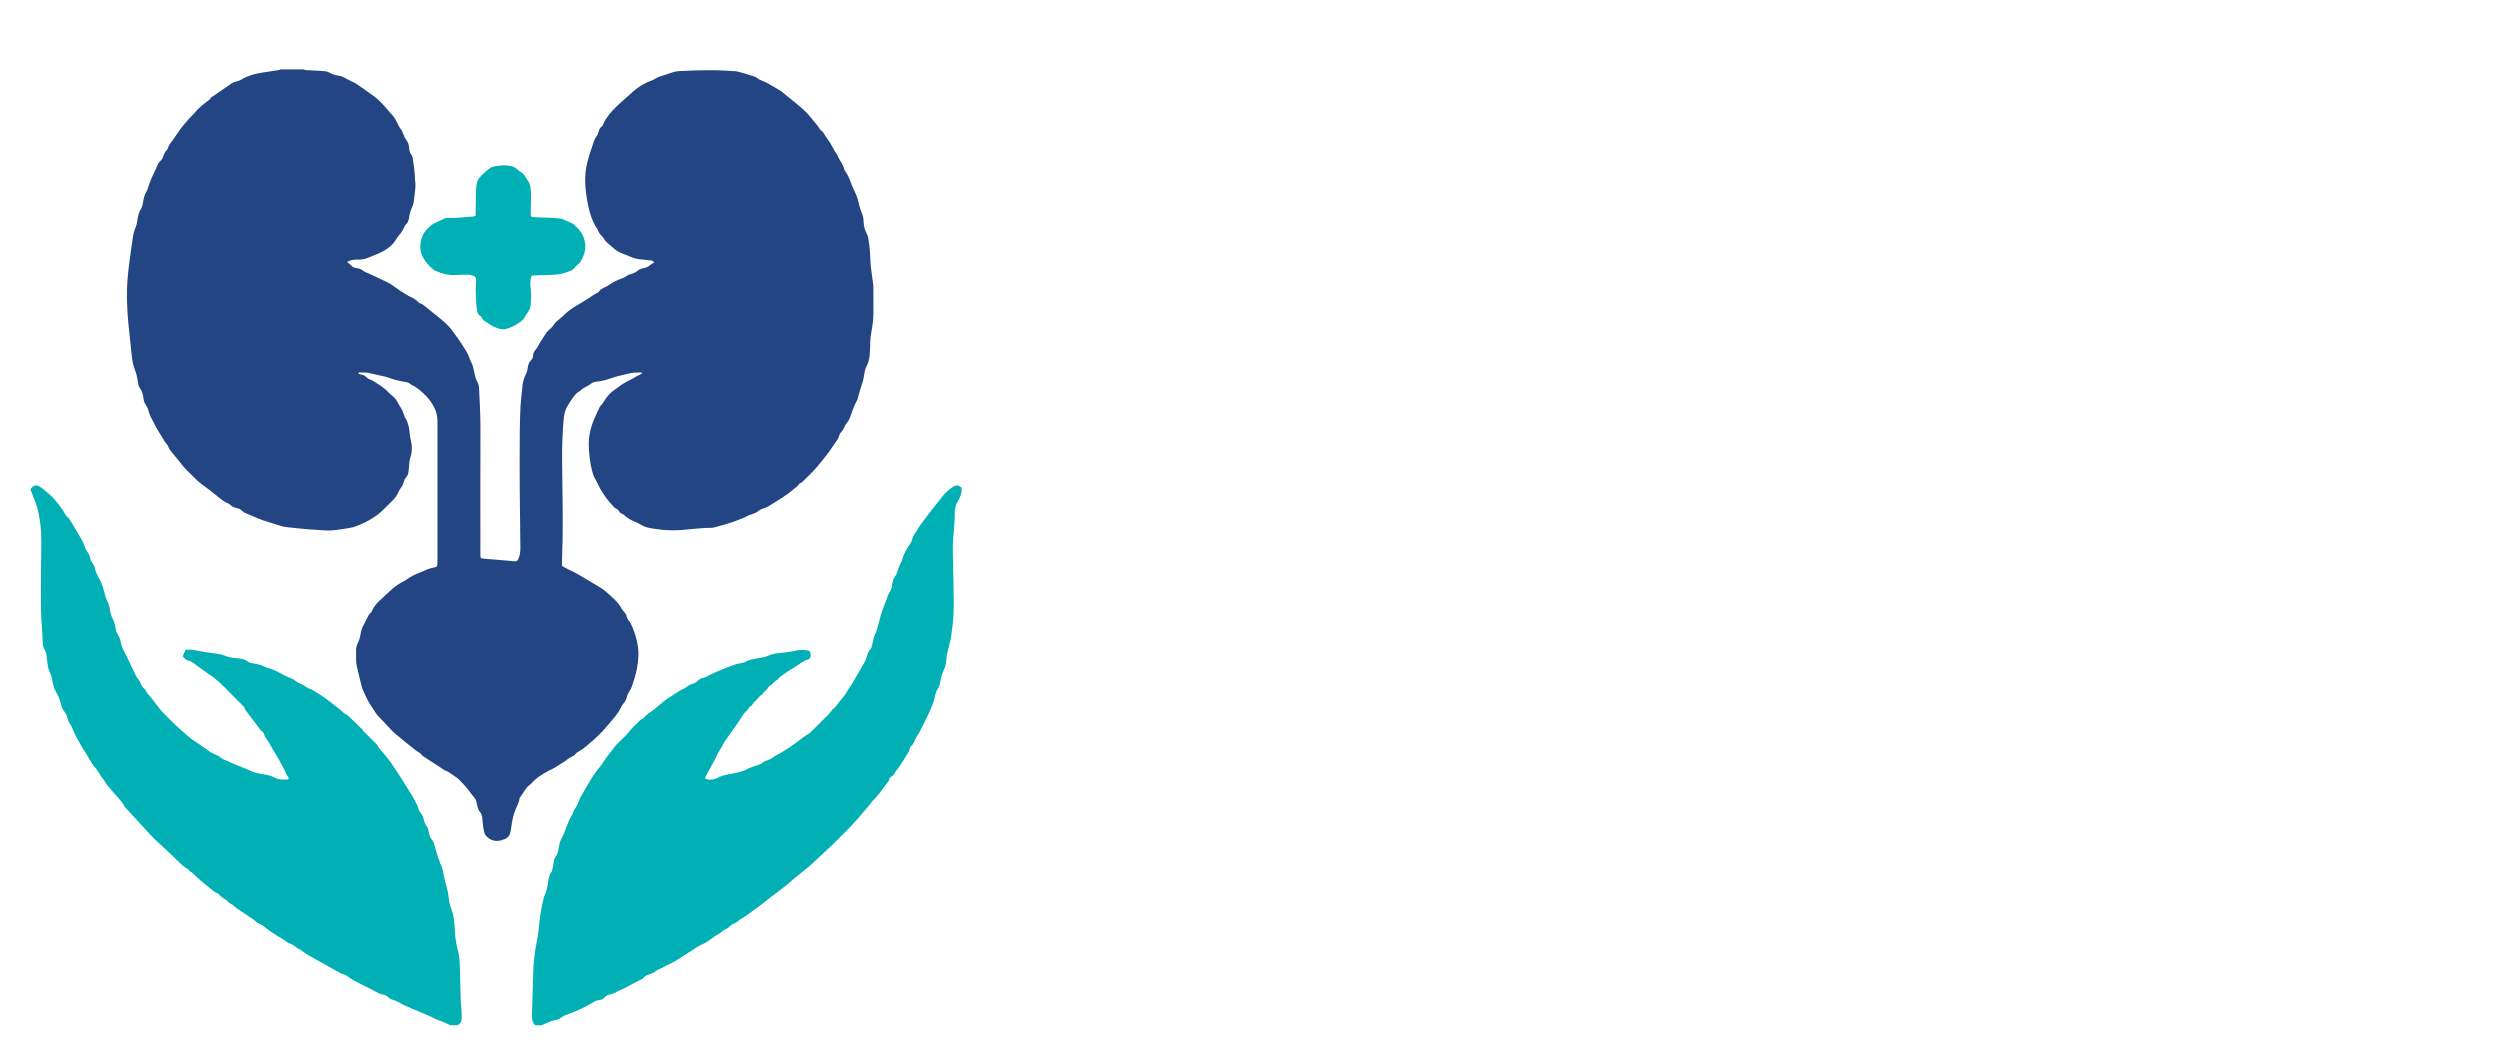<svg width="306" height="130" viewBox="0 0 306 130" fill="none" xmlns="http://www.w3.org/2000/svg">
<g filter="url(#filter0_i_1214_26848)">
<path d="M37.177 6.496C37.325 6.603 37.496 6.579 37.663 6.59C38.317 6.63 38.969 6.668 39.624 6.703C39.871 6.716 40.113 6.77 40.325 6.893C40.703 7.113 41.114 7.218 41.535 7.28C41.798 7.317 42.026 7.425 42.251 7.556C42.501 7.701 42.764 7.822 43.021 7.953C43.225 8.058 43.44 8.138 43.628 8.267C44.379 8.785 45.133 9.303 45.866 9.848C46.504 10.323 47.014 10.934 47.532 11.536C47.631 11.651 47.717 11.78 47.83 11.882C48.141 12.163 48.361 12.504 48.538 12.883C48.705 13.242 48.89 13.588 49.126 13.913C49.249 14.082 49.325 14.289 49.397 14.49C49.48 14.723 49.585 14.938 49.733 15.134C49.937 15.408 50.063 15.711 50.073 16.06C50.084 16.366 50.151 16.661 50.339 16.921C50.465 17.098 50.519 17.305 50.546 17.52C50.653 18.319 50.784 19.116 50.79 19.927C50.79 19.956 50.79 19.988 50.795 20.018C50.91 20.597 50.825 21.169 50.758 21.746C50.736 21.942 50.712 22.138 50.693 22.336C50.661 22.704 50.589 23.061 50.43 23.393C50.245 23.782 50.135 24.19 50.076 24.617C50.03 24.955 49.928 25.261 49.66 25.505C49.545 25.613 49.478 25.782 49.41 25.935C49.306 26.171 49.185 26.391 49.008 26.589C48.807 26.815 48.627 27.067 48.469 27.325C47.951 28.17 47.159 28.666 46.282 29.053C45.893 29.224 45.493 29.377 45.098 29.536C44.682 29.702 44.253 29.793 43.805 29.777C43.467 29.767 43.134 29.801 42.815 29.911C42.718 29.944 42.627 29.994 42.49 30.054C42.554 30.118 42.589 30.158 42.63 30.193C42.745 30.29 42.879 30.37 42.976 30.483C43.145 30.681 43.351 30.789 43.604 30.813C43.947 30.845 44.245 30.958 44.519 31.181C44.68 31.309 44.897 31.371 45.09 31.46C45.367 31.586 45.646 31.709 45.919 31.838C46.429 32.08 46.936 32.324 47.444 32.568C47.717 32.702 47.967 32.868 48.214 33.051C48.702 33.41 49.22 33.733 49.73 34.063C49.91 34.178 50.103 34.269 50.296 34.36C50.626 34.521 50.94 34.704 51.198 34.972C51.27 35.047 51.364 35.117 51.461 35.149C51.702 35.224 51.885 35.375 52.075 35.53C52.711 36.054 53.35 36.569 53.994 37.081C54.667 37.615 55.247 38.23 55.708 38.957C55.789 39.086 55.894 39.199 55.982 39.322C56.13 39.534 56.275 39.746 56.419 39.961C56.53 40.124 56.626 40.299 56.739 40.46C57.053 40.913 57.313 41.394 57.496 41.914C57.536 42.029 57.573 42.148 57.635 42.25C57.847 42.596 57.925 42.982 58.005 43.369C58.059 43.621 58.11 43.876 58.177 44.125C58.225 44.3 58.282 44.477 58.373 44.632C58.539 44.917 58.625 45.217 58.639 45.542C58.717 47.184 58.813 48.824 58.808 50.471C58.786 55.53 58.8 60.585 58.802 65.643C58.802 65.855 58.773 66.07 58.848 66.301C58.923 66.322 59.006 66.362 59.092 66.371C59.943 66.443 60.791 66.51 61.641 66.58C62.098 66.617 62.554 66.652 63.007 66.703C63.203 66.725 63.324 66.658 63.41 66.486C63.581 66.14 63.662 65.769 63.686 65.386C63.7 65.174 63.694 64.959 63.691 64.747C63.622 60.011 63.579 55.275 63.624 50.536C63.633 49.591 63.67 48.647 63.713 47.705C63.737 47.203 63.801 46.704 63.852 46.205C63.885 45.888 63.93 45.569 63.952 45.252C63.984 44.756 64.132 44.294 64.349 43.854C64.489 43.575 64.564 43.285 64.604 42.985C64.65 42.644 64.741 42.338 65.009 42.094C65.183 41.936 65.24 41.7 65.259 41.471C65.275 41.246 65.358 41.053 65.495 40.889C65.76 40.57 65.938 40.197 66.152 39.848C66.375 39.486 66.606 39.126 66.842 38.772C67.014 38.517 67.26 38.334 67.481 38.125C67.687 37.929 67.824 37.666 68.014 37.452C68.146 37.307 68.315 37.197 68.465 37.068C68.605 36.95 68.744 36.832 68.876 36.706C69.324 36.271 69.793 35.866 70.338 35.549C70.918 35.211 71.484 34.857 72.053 34.503C72.415 34.277 72.743 34.001 73.14 33.832C73.231 33.794 73.314 33.706 73.371 33.62C73.486 33.443 73.65 33.343 73.832 33.263C74.154 33.123 74.452 32.946 74.744 32.75C75.136 32.487 75.56 32.275 76.008 32.123C76.269 32.034 76.515 31.935 76.736 31.755C76.859 31.653 77.031 31.602 77.189 31.559C77.503 31.476 77.793 31.355 78.045 31.143C78.236 30.982 78.456 30.88 78.7 30.84C79.035 30.784 79.344 30.671 79.599 30.429C79.698 30.338 79.829 30.284 79.945 30.209C79.99 30.18 80.031 30.137 80.076 30.096C79.851 29.911 79.851 29.906 79.633 29.877C79.333 29.836 79.03 29.796 78.727 29.777C78.144 29.737 77.581 29.643 77.052 29.377C76.768 29.235 76.459 29.141 76.161 29.023C75.732 28.854 75.34 28.629 75.01 28.299C74.871 28.159 74.712 28.038 74.557 27.915C74.278 27.695 74.036 27.448 73.864 27.134C73.813 27.043 73.746 26.954 73.666 26.89C73.462 26.718 73.325 26.503 73.218 26.265C73.175 26.168 73.137 26.066 73.078 25.977C72.472 25.073 72.168 24.056 71.959 23.004C71.79 22.154 71.669 21.295 71.632 20.423C71.594 19.58 71.672 18.751 71.876 17.933C72.107 16.999 72.418 16.095 72.734 15.188C72.783 15.045 72.847 14.898 72.944 14.785C73.121 14.581 73.212 14.348 73.282 14.095C73.346 13.859 73.416 13.642 73.652 13.492C73.765 13.422 73.819 13.245 73.875 13.105C74.012 12.781 74.21 12.502 74.414 12.214C75.066 11.294 75.941 10.604 76.76 9.856C77.007 9.63 77.259 9.408 77.508 9.185C78.166 8.603 78.909 8.162 79.733 7.865C79.862 7.819 79.996 7.771 80.103 7.693C80.342 7.518 80.608 7.417 80.884 7.325C81.391 7.159 81.896 6.993 82.403 6.829C82.666 6.743 82.931 6.705 83.21 6.7C83.836 6.684 84.458 6.636 85.081 6.622C85.918 6.603 86.758 6.59 87.595 6.603C88.403 6.62 89.208 6.66 90.013 6.719C90.297 6.74 90.579 6.834 90.856 6.915C91.325 7.046 91.787 7.196 92.254 7.333C92.431 7.387 92.589 7.462 92.731 7.586C92.831 7.674 92.954 7.747 93.077 7.795C93.622 7.999 94.132 8.273 94.628 8.57C94.929 8.75 95.227 8.933 95.527 9.112C95.567 9.137 95.608 9.158 95.643 9.185C96.292 9.711 96.941 10.239 97.588 10.768C97.73 10.883 97.862 11.01 98.004 11.125C98.428 11.474 98.814 11.863 99.163 12.29C99.442 12.633 99.732 12.966 100.009 13.309C100.113 13.438 100.194 13.588 100.293 13.723C100.365 13.819 100.433 13.929 100.532 13.988C100.685 14.082 100.768 14.216 100.854 14.361C100.985 14.584 101.125 14.801 101.28 15.008C101.535 15.351 101.763 15.708 101.949 16.095C102.08 16.368 102.26 16.615 102.421 16.873C102.445 16.91 102.493 16.94 102.504 16.98C102.692 17.56 103.159 18.003 103.304 18.604C103.355 18.816 103.47 18.987 103.591 19.167C103.752 19.403 103.886 19.666 103.983 19.934C104.179 20.479 104.404 21.011 104.659 21.531C104.903 22.028 105.048 22.553 105.166 23.09C105.228 23.369 105.311 23.651 105.429 23.911C105.611 24.308 105.697 24.722 105.711 25.148C105.727 25.661 105.84 26.141 106.084 26.592C106.202 26.809 106.266 27.04 106.304 27.284C106.446 28.189 106.518 29.098 106.543 30.013C106.553 30.408 106.615 30.8 106.663 31.191C106.733 31.75 106.816 32.308 106.886 32.866C106.908 33.032 106.902 33.201 106.902 33.368C106.902 34.342 106.902 35.318 106.905 36.292C106.908 37.073 106.808 37.841 106.661 38.603C106.58 39.022 106.526 39.443 106.521 39.872C106.516 40.39 106.492 40.908 106.454 41.423C106.416 41.944 106.282 42.437 106.033 42.904C105.923 43.114 105.869 43.361 105.818 43.597C105.738 43.967 105.719 44.353 105.606 44.713C105.394 45.395 105.142 46.063 105 46.766C104.981 46.854 104.941 46.94 104.895 47.018C104.554 47.616 104.337 48.268 104.111 48.915C104.001 49.234 103.857 49.53 103.639 49.793C103.535 49.921 103.438 50.064 103.373 50.217C103.255 50.501 103.108 50.759 102.888 50.979C102.799 51.067 102.751 51.212 102.713 51.341C102.644 51.58 102.534 51.792 102.381 51.985C102.268 52.127 102.171 52.285 102.069 52.433C101.809 52.809 101.565 53.195 101.289 53.555C100.854 54.121 100.4 54.679 99.941 55.227C99.727 55.484 99.483 55.715 99.249 55.954C98.959 56.246 98.667 56.533 98.377 56.826C98.259 56.944 98.149 57.067 97.985 57.132C97.905 57.164 97.814 57.223 97.771 57.295C97.618 57.556 97.355 57.693 97.137 57.88C96.204 58.699 95.119 59.294 94.081 59.957C93.893 60.078 93.67 60.153 93.456 60.226C93.222 60.303 92.999 60.4 92.809 60.558C92.581 60.749 92.315 60.853 92.036 60.942C91.862 60.996 91.685 61.047 91.524 61.133C91.161 61.328 90.78 61.479 90.397 61.632C89.433 62.018 88.435 62.289 87.434 62.552C87.273 62.595 87.104 62.619 86.938 62.614C86.31 62.59 85.693 62.684 85.07 62.721C84.539 62.753 84.01 62.823 83.479 62.866C82.397 62.952 81.319 62.917 80.245 62.745C80.141 62.729 80.036 62.713 79.929 62.697C79.397 62.627 78.89 62.507 78.423 62.217C78.077 62.002 77.685 61.86 77.315 61.68C76.999 61.527 76.703 61.339 76.454 61.09C76.371 61.007 76.263 60.934 76.153 60.894C75.987 60.832 75.853 60.746 75.772 60.588C75.694 60.43 75.568 60.322 75.41 60.255C75.265 60.193 75.155 60.099 75.066 59.968C74.999 59.869 74.903 59.788 74.822 59.697C74.72 59.584 74.621 59.472 74.522 59.356C74.425 59.241 74.326 59.125 74.237 59.002C73.902 58.535 73.58 58.055 73.317 57.542C73.167 57.247 73.046 56.941 72.869 56.654C72.681 56.351 72.566 55.989 72.474 55.637C72.227 54.693 72.117 53.724 72.069 52.747C72.007 51.472 72.292 50.268 72.807 49.111C72.976 48.735 73.148 48.362 73.322 47.989C73.373 47.879 73.421 47.756 73.505 47.675C73.741 47.453 73.897 47.174 74.068 46.905C74.361 46.452 74.72 46.063 75.163 45.754C75.3 45.657 75.439 45.564 75.571 45.462C76.075 45.062 76.626 44.74 77.202 44.463C77.406 44.364 77.597 44.233 77.795 44.125C77.981 44.023 78.174 43.935 78.362 43.836C78.442 43.795 78.517 43.744 78.592 43.696C78.6 43.691 78.592 43.669 78.595 43.656C78.576 43.637 78.558 43.602 78.536 43.602C77.924 43.578 77.32 43.61 76.727 43.776C76.435 43.86 76.132 43.908 75.839 43.986C75.472 44.082 75.101 44.176 74.747 44.308C74.173 44.522 73.582 44.662 72.973 44.721C72.743 44.742 72.541 44.804 72.351 44.965C72.158 45.129 71.913 45.239 71.688 45.362C71.476 45.48 71.253 45.582 71.09 45.773C71.06 45.808 71.025 45.843 70.988 45.861C70.566 46.057 70.311 46.422 70.054 46.779C69.842 47.074 69.654 47.391 69.463 47.702C69.107 48.279 69.023 48.926 68.97 49.583C68.841 51.161 68.787 52.744 68.801 54.328C68.82 56.415 68.857 58.5 68.873 60.588C68.881 61.761 68.873 62.933 68.857 64.106C68.844 65.005 68.809 65.901 68.785 66.8C68.779 66.95 68.785 67.103 68.785 67.275C69.074 67.43 69.345 67.597 69.635 67.726C70.489 68.104 71.269 68.603 72.069 69.078C72.592 69.389 73.126 69.685 73.633 70.02C73.988 70.253 74.32 70.527 74.624 70.822C74.798 70.991 74.978 71.152 75.155 71.316C75.509 71.649 75.837 72.011 76.062 72.454C76.129 72.588 76.223 72.714 76.328 72.821C76.526 73.023 76.674 73.248 76.727 73.525C76.762 73.715 76.859 73.863 76.985 73.999C77.165 74.193 77.28 74.421 77.369 74.668C77.487 74.998 77.637 75.317 77.739 75.65C77.857 76.041 77.948 76.444 78.029 76.844C78.227 77.829 78.15 78.808 77.967 79.79C77.828 80.542 77.6 81.263 77.358 81.985C77.286 82.2 77.178 82.404 77.055 82.594C76.904 82.828 76.776 83.064 76.717 83.338C76.65 83.641 76.513 83.906 76.295 84.135C76.212 84.221 76.14 84.325 76.089 84.433C75.853 84.95 75.533 85.417 75.171 85.847C74.691 86.415 74.221 86.992 73.709 87.54C73.03 88.267 72.278 88.903 71.511 89.528C71.347 89.662 71.165 89.778 70.982 89.888C70.762 90.019 70.537 90.124 70.379 90.352C70.285 90.489 70.091 90.569 69.928 90.65C69.737 90.746 69.563 90.859 69.394 90.993C69.158 91.181 68.892 91.337 68.634 91.501C68.404 91.648 68.173 91.798 67.937 91.935C67.701 92.072 67.459 92.204 67.212 92.319C66.922 92.456 66.659 92.636 66.383 92.791C65.833 93.108 65.377 93.518 64.95 93.975C64.918 94.007 64.88 94.034 64.845 94.063C64.811 94.093 64.773 94.12 64.738 94.149C64.258 94.543 64.04 95.136 63.651 95.598C63.624 95.63 63.608 95.681 63.603 95.724C63.544 96.186 63.319 96.586 63.139 97.004C62.833 97.707 62.683 98.453 62.586 99.213C62.559 99.425 62.524 99.634 62.481 99.843C62.398 100.262 62.162 100.56 61.754 100.71C61.596 100.766 61.44 100.833 61.279 100.871C60.579 101.035 59.983 100.839 59.5 100.313C59.411 100.216 59.336 100.087 59.301 99.961C59.229 99.698 59.173 99.43 59.135 99.159C59.09 98.826 59.081 98.491 59.036 98.158C58.996 97.858 58.931 97.568 58.706 97.326C58.588 97.2 58.531 97.01 58.478 96.838C58.408 96.607 58.368 96.365 58.314 96.127C58.271 95.931 58.177 95.77 58.04 95.612C57.791 95.327 57.571 95.013 57.345 94.707C56.975 94.2 56.516 93.776 56.081 93.328C55.987 93.231 55.864 93.162 55.751 93.084C55.327 92.794 54.936 92.448 54.434 92.284C53.567 91.718 52.698 91.154 51.831 90.588C51.767 90.548 51.686 90.51 51.651 90.449C51.49 90.164 51.19 90.065 50.948 89.888C50.653 89.67 50.371 89.44 50.087 89.209C49.518 88.75 48.952 88.288 48.388 87.822C48.249 87.706 48.114 87.58 47.988 87.446C47.411 86.837 46.84 86.228 46.268 85.616C46.185 85.527 46.105 85.436 46.038 85.334C45.793 84.966 45.552 84.599 45.316 84.226C45.192 84.033 45.072 83.839 44.972 83.635C44.771 83.228 44.572 82.814 44.395 82.396C44.307 82.189 44.256 81.964 44.199 81.741C44.046 81.121 43.904 80.496 43.749 79.876C43.66 79.519 43.593 79.162 43.588 78.795C43.582 78.397 43.588 78.003 43.585 77.606C43.585 77.295 43.652 76.999 43.786 76.723C43.961 76.364 44.079 75.988 44.138 75.593C44.197 75.196 44.323 74.826 44.516 74.477C44.672 74.198 44.809 73.908 44.951 73.624C45.058 73.406 45.16 73.189 45.353 73.023C45.453 72.939 45.514 72.803 45.576 72.682C45.793 72.239 46.083 71.855 46.451 71.525C46.961 71.069 47.444 70.581 47.959 70.13C48.407 69.738 48.895 69.4 49.432 69.137C49.499 69.105 49.569 69.07 49.631 69.025C50.245 68.56 50.929 68.236 51.648 67.975C51.721 67.948 51.791 67.922 51.861 67.889C52.287 67.68 52.73 67.524 53.2 67.449C53.449 67.409 53.511 67.329 53.535 67.092C53.546 66.972 53.546 66.848 53.546 66.728C53.546 60.985 53.546 55.243 53.546 49.5C53.546 48.875 53.39 48.309 53.087 47.759C52.821 47.276 52.523 46.833 52.126 46.444C51.614 45.942 51.106 45.44 50.436 45.145C50.379 45.121 50.315 45.097 50.28 45.054C50.097 44.839 49.84 44.788 49.588 44.748C48.847 44.63 48.128 44.45 47.425 44.184C47.256 44.12 47.073 44.088 46.894 44.047C46.419 43.937 45.944 43.83 45.471 43.72C44.948 43.597 44.422 43.567 43.896 43.599C43.843 43.712 43.907 43.758 43.979 43.785C44.065 43.817 44.156 43.833 44.245 43.852C44.476 43.897 44.677 43.996 44.843 44.166C44.986 44.308 45.147 44.418 45.348 44.463C45.407 44.477 45.463 44.504 45.517 44.533C46.231 44.973 46.958 45.392 47.54 46.009C47.685 46.165 47.843 46.312 48.013 46.441C48.31 46.669 48.53 46.954 48.694 47.286C48.761 47.423 48.834 47.557 48.917 47.683C49.148 48.027 49.341 48.386 49.445 48.789C49.48 48.92 49.537 49.049 49.609 49.165C49.974 49.736 50.089 50.378 50.146 51.032C50.17 51.306 50.202 51.574 50.272 51.843C50.46 52.565 50.465 53.286 50.226 54.003C50.095 54.397 50.095 54.81 50.054 55.221C50.038 55.404 50.02 55.583 49.995 55.766C49.958 56.045 49.853 56.292 49.66 56.501C49.52 56.651 49.456 56.839 49.405 57.03C49.333 57.298 49.22 57.539 49.04 57.757C48.917 57.907 48.831 58.09 48.75 58.269C48.6 58.608 48.402 58.911 48.141 59.171C47.731 59.579 47.315 59.981 46.91 60.392C46.26 61.055 45.485 61.532 44.664 61.943C44.296 62.126 43.912 62.276 43.529 62.426C43.33 62.504 43.123 62.566 42.914 62.6C42.104 62.737 41.296 62.88 40.472 62.928C39.919 62.96 39.377 62.89 38.833 62.858C38.132 62.818 37.435 62.761 36.737 62.697C36.13 62.643 35.527 62.576 34.923 62.504C34.757 62.485 34.593 62.439 34.434 62.388C33.678 62.155 32.921 61.927 32.17 61.677C31.81 61.557 31.464 61.396 31.113 61.251C30.844 61.141 30.584 61.017 30.313 60.915C30.069 60.821 29.835 60.719 29.645 60.537C29.454 60.354 29.229 60.231 28.966 60.185C28.657 60.132 28.397 59.987 28.163 59.778C28.053 59.678 27.914 59.595 27.774 59.544C27.527 59.45 27.318 59.308 27.114 59.147C26.363 58.551 25.622 57.937 24.841 57.381C24.353 57.032 23.934 56.622 23.516 56.2C23.323 56.005 23.127 55.814 22.933 55.621C22.502 55.192 22.118 54.722 21.753 54.234C21.554 53.968 21.323 53.724 21.111 53.466C20.899 53.206 20.69 52.946 20.572 52.624C20.551 52.567 20.526 52.508 20.486 52.463C20.092 52.031 19.864 51.491 19.536 51.014C19.322 50.702 19.15 50.359 18.965 50.026C18.855 49.828 18.769 49.613 18.654 49.417C18.42 49.02 18.256 48.599 18.141 48.153C18.09 47.952 17.975 47.761 17.862 47.584C17.72 47.361 17.604 47.139 17.583 46.87C17.572 46.72 17.532 46.57 17.502 46.422C17.446 46.135 17.366 45.859 17.188 45.62C17.011 45.381 16.925 45.102 16.89 44.815C16.818 44.238 16.678 43.682 16.469 43.141C16.214 42.48 16.155 41.777 16.077 41.082C15.957 39.963 15.836 38.842 15.726 37.72C15.538 35.807 15.468 33.888 15.629 31.972C15.721 30.896 15.879 29.826 16.016 28.752C16.08 28.24 16.161 27.727 16.238 27.215C16.311 26.715 16.416 26.23 16.619 25.763C16.711 25.556 16.764 25.328 16.791 25.105C16.861 24.542 16.976 23.997 17.285 23.506C17.427 23.283 17.47 23.023 17.508 22.768C17.583 22.266 17.69 21.781 17.977 21.351C18.042 21.252 18.071 21.129 18.106 21.013C18.313 20.358 18.565 19.723 18.879 19.111C19.002 18.866 19.107 18.612 19.212 18.359C19.316 18.104 19.434 17.858 19.652 17.675C19.821 17.53 19.915 17.342 19.982 17.138C20.073 16.862 20.188 16.602 20.4 16.387C20.492 16.296 20.54 16.154 20.588 16.027C20.663 15.826 20.763 15.644 20.905 15.477C21.034 15.327 21.144 15.161 21.254 15C21.549 14.573 21.831 14.138 22.134 13.72C22.322 13.462 22.55 13.237 22.748 12.985C23.135 12.493 23.602 12.078 24.007 11.603C24.195 11.385 24.404 11.181 24.624 10.996C24.914 10.749 25.22 10.524 25.52 10.288C25.579 10.242 25.66 10.202 25.692 10.14C25.807 9.901 26.027 9.799 26.234 9.671C26.401 9.569 26.556 9.442 26.717 9.332C27.079 9.083 27.444 8.833 27.809 8.584C27.935 8.498 28.07 8.423 28.188 8.326C28.392 8.154 28.628 8.052 28.883 7.993C29.154 7.932 29.409 7.832 29.642 7.688C30.372 7.239 31.182 7.038 32.009 6.899C32.715 6.781 33.423 6.687 34.129 6.577C34.201 6.566 34.268 6.523 34.335 6.496C35.28 6.496 36.224 6.496 37.169 6.496L37.177 6.496Z" fill="#234584"/>
<path d="M65.514 123.489C65.208 123.215 65.122 122.853 65.116 122.464C65.116 122.343 65.114 122.22 65.116 122.099C65.167 120.349 65.218 118.597 65.275 116.847C65.315 115.626 65.468 114.422 65.71 113.225C65.833 112.613 65.913 111.993 65.967 111.371C66.066 110.214 66.284 109.082 66.539 107.955C66.571 107.807 66.627 107.662 66.692 107.525C66.879 107.12 66.973 106.691 67.038 106.253C67.075 105.998 67.116 105.741 67.172 105.489C67.226 105.252 67.285 105.019 67.438 104.815C67.647 104.536 67.644 104.184 67.711 103.86C67.754 103.65 67.778 103.438 67.835 103.235C67.875 103.092 67.934 102.942 68.025 102.827C68.194 102.615 68.275 102.376 68.328 102.121C68.363 101.957 68.385 101.791 68.412 101.627C68.465 101.311 68.535 100.997 68.691 100.715C68.964 100.218 69.163 99.692 69.356 99.164C69.523 98.705 69.713 98.257 69.965 97.838C69.998 97.787 70.03 97.734 70.049 97.677C70.169 97.312 70.368 96.99 70.577 96.671C70.684 96.507 70.754 96.319 70.819 96.132C70.907 95.871 71.02 95.624 71.162 95.388C71.589 94.669 71.983 93.928 72.431 93.223C72.764 92.697 73.14 92.192 73.537 91.715C73.714 91.503 73.853 91.28 73.998 91.052C74.21 90.719 74.463 90.411 74.699 90.097C74.79 89.976 74.905 89.871 74.986 89.743C75.26 89.313 75.619 88.967 75.987 88.621C76.395 88.234 76.8 87.843 77.135 87.386C77.269 87.204 77.444 87.051 77.605 86.89C77.798 86.697 78.002 86.512 78.193 86.316C78.321 86.184 78.445 86.053 78.625 85.986C78.681 85.964 78.74 85.932 78.775 85.886C79.132 85.436 79.644 85.178 80.076 84.821C80.476 84.494 80.871 84.158 81.268 83.828C81.386 83.732 81.504 83.635 81.63 83.552C82.153 83.211 82.682 82.878 83.208 82.543C83.296 82.487 83.388 82.422 83.487 82.39C83.753 82.301 83.973 82.154 84.187 81.974C84.321 81.861 84.499 81.781 84.67 81.733C84.955 81.649 85.212 81.547 85.416 81.319C85.572 81.142 85.781 81.043 86.007 80.989C86.366 80.903 86.68 80.721 87.005 80.552C87.45 80.321 87.917 80.136 88.381 79.94C88.733 79.792 89.09 79.664 89.444 79.524C89.857 79.363 90.276 79.234 90.716 79.167C90.971 79.127 91.215 79.068 91.441 78.915C91.599 78.81 91.805 78.767 91.996 78.725C92.471 78.623 92.954 78.542 93.432 78.445C93.595 78.413 93.762 78.373 93.912 78.303C94.403 78.07 94.929 77.97 95.457 77.93C96.204 77.874 96.939 77.756 97.669 77.597C98.162 77.49 98.635 77.536 99.099 77.697C99.212 77.898 99.233 78.107 99.217 78.322C99.204 78.507 99.112 78.636 98.938 78.703C98.924 78.708 98.911 78.716 98.895 78.719C98.388 78.869 97.972 79.178 97.551 79.481C97.304 79.658 97.041 79.811 96.775 79.959C96.295 80.227 95.876 80.584 95.425 80.893C95.366 80.933 95.329 81.008 95.283 81.067C95.246 81.115 95.219 81.191 95.17 81.209C94.784 81.349 94.599 81.749 94.242 81.926C94.188 81.953 94.121 81.987 94.1 82.038C93.952 82.387 93.603 82.562 93.402 82.862C93.367 82.913 93.338 82.978 93.289 83.004C92.895 83.206 92.715 83.63 92.369 83.879C92.296 83.93 92.237 84.008 92.192 84.086C92.098 84.244 91.993 84.389 91.824 84.48C91.773 84.507 91.714 84.55 91.69 84.601C91.558 84.867 91.357 85.065 91.135 85.253C91.057 85.32 91 85.417 90.944 85.508C90.391 86.404 89.771 87.25 89.16 88.106C88.867 88.513 88.572 88.921 88.365 89.383C88.347 89.426 88.333 89.471 88.304 89.504C87.89 90.005 87.705 90.631 87.389 91.183C87.069 91.736 86.771 92.302 86.468 92.866C86.398 92.997 86.291 93.118 86.31 93.303C86.664 93.467 87.034 93.462 87.41 93.365C87.512 93.338 87.614 93.301 87.708 93.252C88.285 92.954 88.902 92.804 89.538 92.705C90.05 92.624 90.552 92.504 91.038 92.321C91.124 92.289 91.215 92.267 91.293 92.222C91.77 91.943 92.299 91.793 92.82 91.624C93.01 91.562 93.195 91.495 93.338 91.35C93.458 91.226 93.611 91.162 93.772 91.111C94.121 90.998 94.459 90.864 94.741 90.615C94.797 90.564 94.87 90.531 94.937 90.496C96.147 89.871 97.25 89.09 98.315 88.248C98.517 88.09 98.747 87.966 98.959 87.821C99.072 87.743 99.185 87.665 99.279 87.569C100.003 86.852 100.728 86.131 101.447 85.409C101.565 85.291 101.659 85.151 101.763 85.022C101.831 84.939 101.882 84.835 101.965 84.778C102.255 84.585 102.421 84.29 102.63 84.032C102.877 83.724 103.135 83.423 103.379 83.112C103.489 82.97 103.58 82.809 103.674 82.656C103.752 82.527 103.806 82.376 103.899 82.261C104.291 81.77 104.57 81.215 104.884 80.678C105.169 80.192 105.445 79.704 105.732 79.221C105.901 78.942 106.022 78.655 106.105 78.349C106.188 78.04 106.29 77.742 106.51 77.493C106.706 77.27 106.744 76.969 106.814 76.688C106.857 76.511 106.878 76.328 106.926 76.151C106.969 75.99 107.012 75.821 107.093 75.681C107.251 75.413 107.323 75.123 107.407 74.831C107.629 74.039 107.788 73.231 108.094 72.464C108.289 71.97 108.496 71.479 108.652 70.967C108.708 70.782 108.813 70.605 108.917 70.441C109.078 70.191 109.175 69.926 109.199 69.63C109.237 69.182 109.339 68.764 109.645 68.409C109.739 68.299 109.784 68.141 109.824 67.996C109.926 67.629 110.063 67.274 110.238 66.934C110.326 66.759 110.401 66.571 110.46 66.383C110.67 65.723 110.989 65.122 111.4 64.567C111.539 64.379 111.622 64.17 111.676 63.947C111.738 63.676 111.853 63.437 112.038 63.22C112.164 63.072 112.25 62.89 112.355 62.721C112.411 62.63 112.454 62.53 112.516 62.444C112.905 61.918 113.289 61.39 113.688 60.872C114.257 60.137 114.845 59.417 115.414 58.682C115.717 58.293 116.101 57.993 116.479 57.687C116.549 57.63 116.632 57.585 116.713 57.544C117.112 57.346 117.349 57.383 117.7 57.695V58.242C117.681 58.266 117.649 58.288 117.646 58.315C117.606 58.704 117.424 59.039 117.228 59.364C116.992 59.753 116.89 60.177 116.868 60.622C116.855 60.896 116.858 61.17 116.844 61.443C116.817 61.975 116.801 62.509 116.745 63.037C116.64 64.009 116.6 64.977 116.627 65.954C116.675 67.749 116.715 69.547 116.734 71.342C116.748 72.636 116.715 73.932 116.501 75.215C116.493 75.26 116.487 75.306 116.485 75.351C116.436 75.915 116.324 76.465 116.179 77.01C116.028 77.581 115.862 78.153 115.824 78.749C115.8 79.143 115.731 79.535 115.564 79.9C115.315 80.442 115.146 81.008 115.06 81.601C115.022 81.861 114.934 82.1 114.781 82.317C114.62 82.546 114.528 82.798 114.469 83.072C114.397 83.412 114.324 83.758 114.204 84.083C113.731 85.339 113.103 86.522 112.492 87.714C112.47 87.754 112.449 87.797 112.422 87.832C112.18 88.132 112.027 88.481 111.874 88.83C111.807 88.986 111.73 89.131 111.595 89.241C111.472 89.34 111.405 89.471 111.365 89.624C111.295 89.893 111.166 90.134 111.016 90.365C110.586 91.031 110.2 91.723 109.698 92.337C109.642 92.407 109.596 92.488 109.551 92.568C109.441 92.772 109.309 92.954 109.097 93.064C108.971 93.129 108.872 93.231 108.848 93.373C108.813 93.564 108.695 93.7 108.582 93.845C108.386 94.098 108.198 94.358 108.005 94.61C107.774 94.913 107.557 95.227 107.302 95.509C106.975 95.869 106.615 96.201 106.357 96.62C106.325 96.671 106.28 96.711 106.237 96.757C106.065 96.95 105.891 97.138 105.724 97.336C105.488 97.615 105.268 97.908 105.024 98.179C103.178 100.229 101.168 102.113 99.126 103.964C98.731 104.321 98.291 104.627 97.897 104.981C97.65 105.204 97.374 105.387 97.129 105.604C96.407 106.24 95.653 106.828 94.886 107.405C94.424 107.751 93.955 108.089 93.512 108.464C93.061 108.848 92.559 109.17 92.087 109.53C91.65 109.86 91.212 110.187 90.729 110.456C90.611 110.523 90.496 110.6 90.394 110.692C90.233 110.837 90.061 110.955 89.86 111.035C89.632 111.126 89.436 111.269 89.256 111.44C89.149 111.542 89.025 111.65 88.889 111.698C88.666 111.776 88.486 111.905 88.312 112.055C88.21 112.146 88.108 112.245 87.987 112.304C87.48 112.559 87.056 112.938 86.586 113.246C86.433 113.346 86.278 113.445 86.109 113.509C85.835 113.614 85.583 113.748 85.341 113.906C84.882 114.204 84.426 114.51 83.959 114.797C83.197 115.27 82.481 115.82 81.627 116.136C81.528 116.174 81.445 116.244 81.351 116.297C81.217 116.372 81.085 116.448 80.948 116.512C80.648 116.654 80.326 116.756 80.079 117C80.017 117.062 79.921 117.089 79.835 117.121C79.679 117.183 79.523 117.245 79.365 117.296C79.159 117.363 78.979 117.459 78.829 117.626C78.729 117.736 78.603 117.835 78.466 117.894C77.538 118.313 76.69 118.895 75.735 119.26C75.678 119.281 75.622 119.308 75.574 119.343C75.308 119.528 75.013 119.641 74.696 119.711C74.439 119.767 74.202 119.866 74.025 120.073C73.848 120.279 73.623 120.384 73.349 120.411C73.108 120.435 72.882 120.516 72.665 120.647C71.661 121.262 70.601 121.758 69.493 122.147C69.203 122.249 68.924 122.364 68.68 122.552C68.484 122.705 68.261 122.813 68.02 122.85C67.379 122.949 66.826 123.288 66.227 123.502H65.495L65.514 123.489Z" fill="#00B0B4"/>
<path d="M55.094 123.488C55.029 123.45 54.97 123.41 54.903 123.378C54.67 123.27 54.434 123.163 54.195 123.064C54.012 122.988 53.827 122.924 53.642 122.852C53.457 122.779 53.258 122.731 53.095 122.629C52.692 122.374 52.241 122.226 51.807 122.044C51.372 121.861 50.937 121.679 50.505 121.491C50.183 121.352 49.867 121.207 49.547 121.062C49.408 121 49.263 120.946 49.137 120.866C48.774 120.635 48.388 120.463 47.977 120.337C47.808 120.286 47.645 120.179 47.516 120.058C47.304 119.86 47.06 119.755 46.783 119.715C46.582 119.685 46.405 119.613 46.23 119.513C45.981 119.369 45.723 119.237 45.468 119.106C45.103 118.918 44.733 118.741 44.368 118.553C43.976 118.352 43.585 118.148 43.196 117.938C43.064 117.866 42.927 117.791 42.815 117.694C42.557 117.469 42.278 117.3 41.94 117.222C41.822 117.195 41.709 117.141 41.604 117.082C40.303 116.355 39.001 115.623 37.703 114.89C37.544 114.801 37.394 114.694 37.249 114.584C37.016 114.412 36.79 114.233 36.519 114.12C36.436 114.085 36.358 114.031 36.288 113.975C35.991 113.733 35.674 113.529 35.304 113.411C35.221 113.385 35.14 113.328 35.07 113.272C34.751 113.006 34.391 112.81 34.037 112.601C33.423 112.236 32.824 111.842 32.282 111.369C32.148 111.254 31.971 111.182 31.805 111.104C31.582 110.999 31.367 110.894 31.209 110.693C31.155 110.623 31.072 110.572 30.997 110.521C30.656 110.293 30.31 110.068 29.969 109.84C29.602 109.596 29.234 109.351 28.872 109.102C28.786 109.043 28.716 108.96 28.636 108.89C28.568 108.831 28.507 108.753 28.426 108.718C28.185 108.611 27.978 108.466 27.809 108.265C27.761 108.208 27.699 108.157 27.632 108.12C27.31 107.943 27.012 107.736 26.779 107.446C26.733 107.39 26.658 107.347 26.588 107.323C26.306 107.226 26.094 107.028 25.869 106.845C25.292 106.373 24.702 105.914 24.143 105.42C23.84 105.152 23.602 104.808 23.22 104.631C23.102 104.398 22.877 104.304 22.67 104.175C22.491 104.062 22.327 103.92 22.174 103.775C21.742 103.367 21.321 102.949 20.889 102.541C20.346 102.028 19.812 101.505 19.252 101.014C18.72 100.55 18.27 100.016 17.792 99.503C16.974 98.623 16.163 97.732 15.35 96.844C15.299 96.788 15.229 96.74 15.202 96.672C14.982 96.154 14.564 95.787 14.218 95.368C13.896 94.982 13.541 94.622 13.222 94.236C13.04 94.013 12.903 93.756 12.739 93.517C12.602 93.318 12.444 93.13 12.31 92.932C12.157 92.706 12.015 92.473 11.878 92.237C11.808 92.119 11.757 92.001 11.626 91.925C11.54 91.877 11.483 91.775 11.424 91.687C11.271 91.459 11.11 91.236 10.982 90.994C10.686 90.444 10.324 89.937 10.013 89.4C9.591 88.679 9.173 87.951 8.872 87.165C8.813 87.01 8.73 86.859 8.636 86.722C8.443 86.443 8.306 86.14 8.234 85.81C8.177 85.55 8.067 85.322 7.898 85.12C7.667 84.847 7.539 84.53 7.458 84.181C7.348 83.706 7.182 83.242 6.93 82.823C6.637 82.343 6.479 81.828 6.401 81.281C6.35 80.932 6.256 80.599 6.098 80.282C5.883 79.853 5.832 79.381 5.778 78.911C5.752 78.67 5.714 78.428 5.69 78.186C5.668 77.972 5.607 77.768 5.497 77.583C5.298 77.245 5.21 76.864 5.215 76.491C5.226 75.635 5.118 74.789 5.073 73.939C4.976 72.219 5.003 70.499 5.011 68.776C5.016 67.252 5.054 65.73 5.059 64.206C5.065 62.813 4.906 61.44 4.547 60.092C4.469 59.8 4.351 59.516 4.243 59.234C4.072 58.78 3.892 58.33 3.72 57.895C4.074 57.371 4.453 57.275 4.925 57.608C5.298 57.871 5.647 58.169 5.996 58.464C6.675 59.041 7.206 59.746 7.71 60.474C7.796 60.597 7.863 60.736 7.928 60.873C7.995 61.013 8.075 61.126 8.21 61.219C8.328 61.303 8.413 61.44 8.499 61.56C8.644 61.772 8.784 61.99 8.918 62.212C9.106 62.524 9.288 62.84 9.473 63.157C9.651 63.46 9.833 63.758 9.999 64.064C10.115 64.276 10.225 64.496 10.3 64.727C10.399 65.033 10.525 65.322 10.719 65.583C10.882 65.805 11.003 66.05 11.043 66.329C11.073 66.53 11.148 66.715 11.279 66.865C11.489 67.104 11.585 67.394 11.65 67.689C11.714 67.976 11.827 68.239 11.972 68.489C12.345 69.125 12.608 69.801 12.774 70.52C12.86 70.89 12.967 71.255 13.15 71.594C13.305 71.878 13.375 72.192 13.429 72.506C13.501 72.943 13.601 73.367 13.804 73.767C13.987 74.121 14.1 74.5 14.145 74.899C14.175 75.176 14.269 75.433 14.419 75.667C14.609 75.967 14.727 76.295 14.792 76.644C14.854 76.976 14.966 77.29 15.119 77.588C15.291 77.926 15.465 78.267 15.637 78.605C15.712 78.755 15.782 78.906 15.854 79.059C15.989 79.349 16.12 79.638 16.254 79.928C16.337 80.108 16.439 80.28 16.515 80.462C16.625 80.733 16.764 80.977 16.968 81.192C17.089 81.318 17.167 81.498 17.231 81.664C17.32 81.898 17.424 82.11 17.628 82.263C17.687 82.308 17.757 82.362 17.784 82.426C17.939 82.802 18.237 83.073 18.479 83.384C18.863 83.878 19.249 84.366 19.635 84.858C19.703 84.941 19.762 85.032 19.837 85.107C20.953 86.229 22.069 87.353 23.304 88.349C23.575 88.569 23.878 88.746 24.168 88.944C24.718 89.325 25.268 89.712 25.823 90.085C25.974 90.184 26.14 90.264 26.309 90.329C26.553 90.423 26.779 90.533 26.974 90.715C27.079 90.817 27.227 90.879 27.361 90.943C27.651 91.078 27.943 91.201 28.236 91.33C28.432 91.416 28.625 91.504 28.821 91.585C29.258 91.762 29.698 91.933 30.133 92.111C30.275 92.167 30.412 92.234 30.549 92.299C31.077 92.548 31.63 92.701 32.212 92.768C32.746 92.83 33.259 92.972 33.734 93.224C34.19 93.466 34.678 93.42 35.164 93.412C35.204 93.412 35.25 93.38 35.285 93.356C35.306 93.34 35.315 93.307 35.341 93.259C35.315 93.206 35.285 93.138 35.247 93.074C35.186 92.969 35.108 92.87 35.062 92.76C34.901 92.366 34.684 92.001 34.491 91.622C34.005 90.672 33.398 89.792 32.899 88.85C32.856 88.77 32.795 88.7 32.741 88.628C32.559 88.381 32.395 88.126 32.312 87.828C32.277 87.707 32.218 87.616 32.102 87.549C32.003 87.49 31.923 87.388 31.85 87.294C31.332 86.615 30.823 85.936 30.307 85.255C30.152 85.048 29.972 84.86 29.902 84.6C29.883 84.533 29.822 84.474 29.768 84.42C29.041 83.685 28.311 82.95 27.581 82.217C27.345 81.981 27.106 81.745 26.862 81.517C26.73 81.393 26.569 81.297 26.443 81.168C26.156 80.87 25.797 80.679 25.461 80.449C24.822 80.011 24.208 79.534 23.575 79.083C23.454 78.997 23.312 78.914 23.167 78.887C22.826 78.825 22.601 78.616 22.381 78.364C22.442 78.058 22.595 77.797 22.727 77.521C23.11 77.5 23.473 77.508 23.832 77.577C24.264 77.661 24.699 77.749 25.134 77.822C25.552 77.889 25.976 77.942 26.398 77.993C26.776 78.039 27.149 78.103 27.506 78.254C28.018 78.466 28.563 78.535 29.11 78.576C29.577 78.608 30.012 78.715 30.39 79.002C30.527 79.107 30.686 79.155 30.855 79.177C31.05 79.204 31.244 79.246 31.44 79.281C31.756 79.34 32.057 79.432 32.347 79.579C32.548 79.681 32.765 79.764 32.983 79.823C33.369 79.928 33.731 80.076 34.08 80.269C34.585 80.551 35.089 80.83 35.639 81.028C35.878 81.114 36.09 81.278 36.302 81.425C36.452 81.53 36.6 81.624 36.78 81.686C36.949 81.745 37.115 81.833 37.26 81.938C37.496 82.107 37.738 82.263 38.019 82.349C38.062 82.362 38.108 82.373 38.148 82.397C38.824 82.81 39.509 83.207 40.134 83.698C40.397 83.905 40.657 84.114 40.928 84.313C41.285 84.576 41.647 84.825 41.953 85.15C42.047 85.246 42.154 85.349 42.275 85.397C42.495 85.488 42.651 85.646 42.815 85.807C43.078 86.062 43.346 86.309 43.611 86.559C43.7 86.642 43.781 86.733 43.866 86.819C43.984 86.937 44.103 87.052 44.221 87.168C44.253 87.2 44.306 87.216 44.325 87.254C44.526 87.603 44.854 87.833 45.125 88.118C45.439 88.448 45.764 88.767 46.083 89.092C46.126 89.135 46.182 89.172 46.206 89.223C46.405 89.663 46.764 89.983 47.068 90.342C47.54 90.903 47.967 91.493 48.364 92.108C48.67 92.58 48.986 93.044 49.287 93.519C49.579 93.984 49.853 94.456 50.14 94.923C50.245 95.092 50.363 95.25 50.468 95.417C50.548 95.545 50.618 95.68 50.688 95.816C50.792 96.018 50.897 96.219 50.996 96.423C51.055 96.546 51.12 96.67 51.152 96.801C51.214 97.059 51.316 97.287 51.49 97.491C51.672 97.703 51.782 97.95 51.847 98.221C51.933 98.575 52.035 98.918 52.284 99.214C52.392 99.342 52.426 99.549 52.456 99.726C52.523 100.155 52.654 100.547 52.939 100.888C53.041 101.011 53.113 101.178 53.151 101.336C53.384 102.299 53.706 103.233 54.085 104.151C54.2 104.427 54.248 104.736 54.299 105.034C54.38 105.501 54.482 105.96 54.621 106.41C54.777 106.92 54.879 107.441 54.935 107.972C54.981 108.41 55.067 108.842 55.236 109.255C55.488 109.867 55.579 110.516 55.63 111.171C55.665 111.611 55.673 112.054 55.716 112.494C55.757 112.885 55.813 113.277 55.888 113.666C55.963 114.055 56.084 114.434 56.151 114.823C56.215 115.196 56.264 115.577 56.277 115.955C56.323 117.431 56.349 118.91 56.392 120.386C56.403 120.734 56.452 121.083 56.473 121.432C56.492 121.797 56.511 122.162 56.505 122.527C56.497 123.074 56.452 123.149 56.033 123.485H55.118L55.094 123.488Z" fill="#00B0B4"/>
<path d="M58.217 24.384C58.217 24.217 58.22 24.037 58.223 23.858C58.233 23.004 58.239 22.154 58.26 21.3C58.268 21.027 58.317 20.756 58.354 20.485C58.395 20.189 58.529 19.934 58.725 19.712C59.098 19.288 59.514 18.907 59.975 18.582C60.085 18.504 60.211 18.434 60.34 18.405C61.027 18.249 61.722 18.18 62.425 18.298C62.763 18.354 63.066 18.475 63.316 18.724C63.445 18.853 63.595 18.963 63.748 19.06C63.973 19.199 64.153 19.379 64.287 19.604C64.405 19.8 64.523 19.996 64.655 20.181C64.837 20.439 64.907 20.731 64.942 21.037C64.974 21.325 65.001 21.612 65.012 21.901C65.02 22.13 64.998 22.358 64.993 22.586C64.98 23.133 64.961 23.68 64.958 24.228C64.958 24.51 65.022 24.574 65.312 24.587C65.981 24.617 66.651 24.625 67.322 24.655C67.746 24.673 68.17 24.716 68.597 24.751C68.659 24.756 68.723 24.759 68.776 24.783C69.222 24.977 69.665 25.172 70.108 25.368C70.134 25.379 70.159 25.403 70.18 25.425C70.448 25.693 70.746 25.94 70.977 26.238C71.345 26.713 71.57 27.257 71.632 27.867C71.712 28.666 71.444 29.367 71.052 30.032C70.977 30.158 70.859 30.271 70.741 30.357C70.564 30.483 70.413 30.631 70.295 30.808C70.21 30.936 70.105 31.036 69.952 31.095C69.412 31.301 68.876 31.529 68.293 31.588C67.824 31.637 67.352 31.645 66.879 31.666C66.362 31.688 65.844 31.698 65.328 31.717C65.253 31.717 65.178 31.731 65.095 31.736C64.993 31.884 64.982 32.047 64.95 32.211C64.867 32.654 64.923 33.091 64.98 33.526C65.065 34.167 64.993 34.803 64.937 35.439C64.915 35.667 64.824 35.879 64.698 36.075C64.51 36.37 64.328 36.671 64.134 36.961C64.059 37.073 63.968 37.181 63.863 37.267C63.31 37.707 62.701 38.042 62.02 38.241C61.719 38.329 61.421 38.332 61.121 38.241C60.608 38.088 60.123 37.873 59.701 37.535C59.653 37.497 59.61 37.449 59.556 37.425C59.272 37.293 59.033 37.119 58.92 36.808C58.896 36.743 58.821 36.69 58.76 36.652C58.515 36.499 58.432 36.26 58.395 35.997C58.354 35.71 58.306 35.426 58.29 35.136C58.239 34.269 58.196 33.402 58.268 32.536C58.314 31.988 58.236 31.774 57.555 31.653C57.391 31.623 57.222 31.623 57.053 31.626C56.626 31.631 56.2 31.631 55.776 31.661C54.901 31.717 54.085 31.5 53.296 31.148C53.213 31.111 53.13 31.068 53.06 31.012C52.445 30.518 51.949 29.933 51.635 29.198C51.437 28.733 51.415 28.25 51.471 27.762C51.552 27.056 51.866 26.444 52.36 25.951C52.633 25.674 52.947 25.422 53.312 25.256C53.632 25.111 53.948 24.96 54.262 24.808C54.458 24.711 54.657 24.66 54.877 24.668C55.837 24.706 56.792 24.574 57.748 24.515C57.895 24.507 58.054 24.502 58.215 24.389L58.217 24.384Z" fill="#00B0B4"/>
</g>
<defs>
<filter id="filter0_i_1214_26848" x="0" y="0" width="306" height="132" filterUnits="userSpaceOnUse" color-interpolation-filters="sRGB">
<feFlood flood-opacity="0" result="BackgroundImageFix"/>
<feBlend mode="normal" in="SourceGraphic" in2="BackgroundImageFix" result="shape"/>
<feColorMatrix in="SourceAlpha" type="matrix" values="0 0 0 0 0 0 0 0 0 0 0 0 0 0 0 0 0 0 127 0" result="hardAlpha"/>
<feOffset dy="2"/>
<feGaussianBlur stdDeviation="2"/>
<feComposite in2="hardAlpha" operator="arithmetic" k2="-1" k3="1"/>
<feColorMatrix type="matrix" values="0 0 0 0 0 0 0 0 0 0 0 0 0 0 0 0 0 0 0.05 0"/>
<feBlend mode="normal" in2="shape" result="effect1_innerShadow_1214_26848"/>
</filter>
</defs>
</svg>
